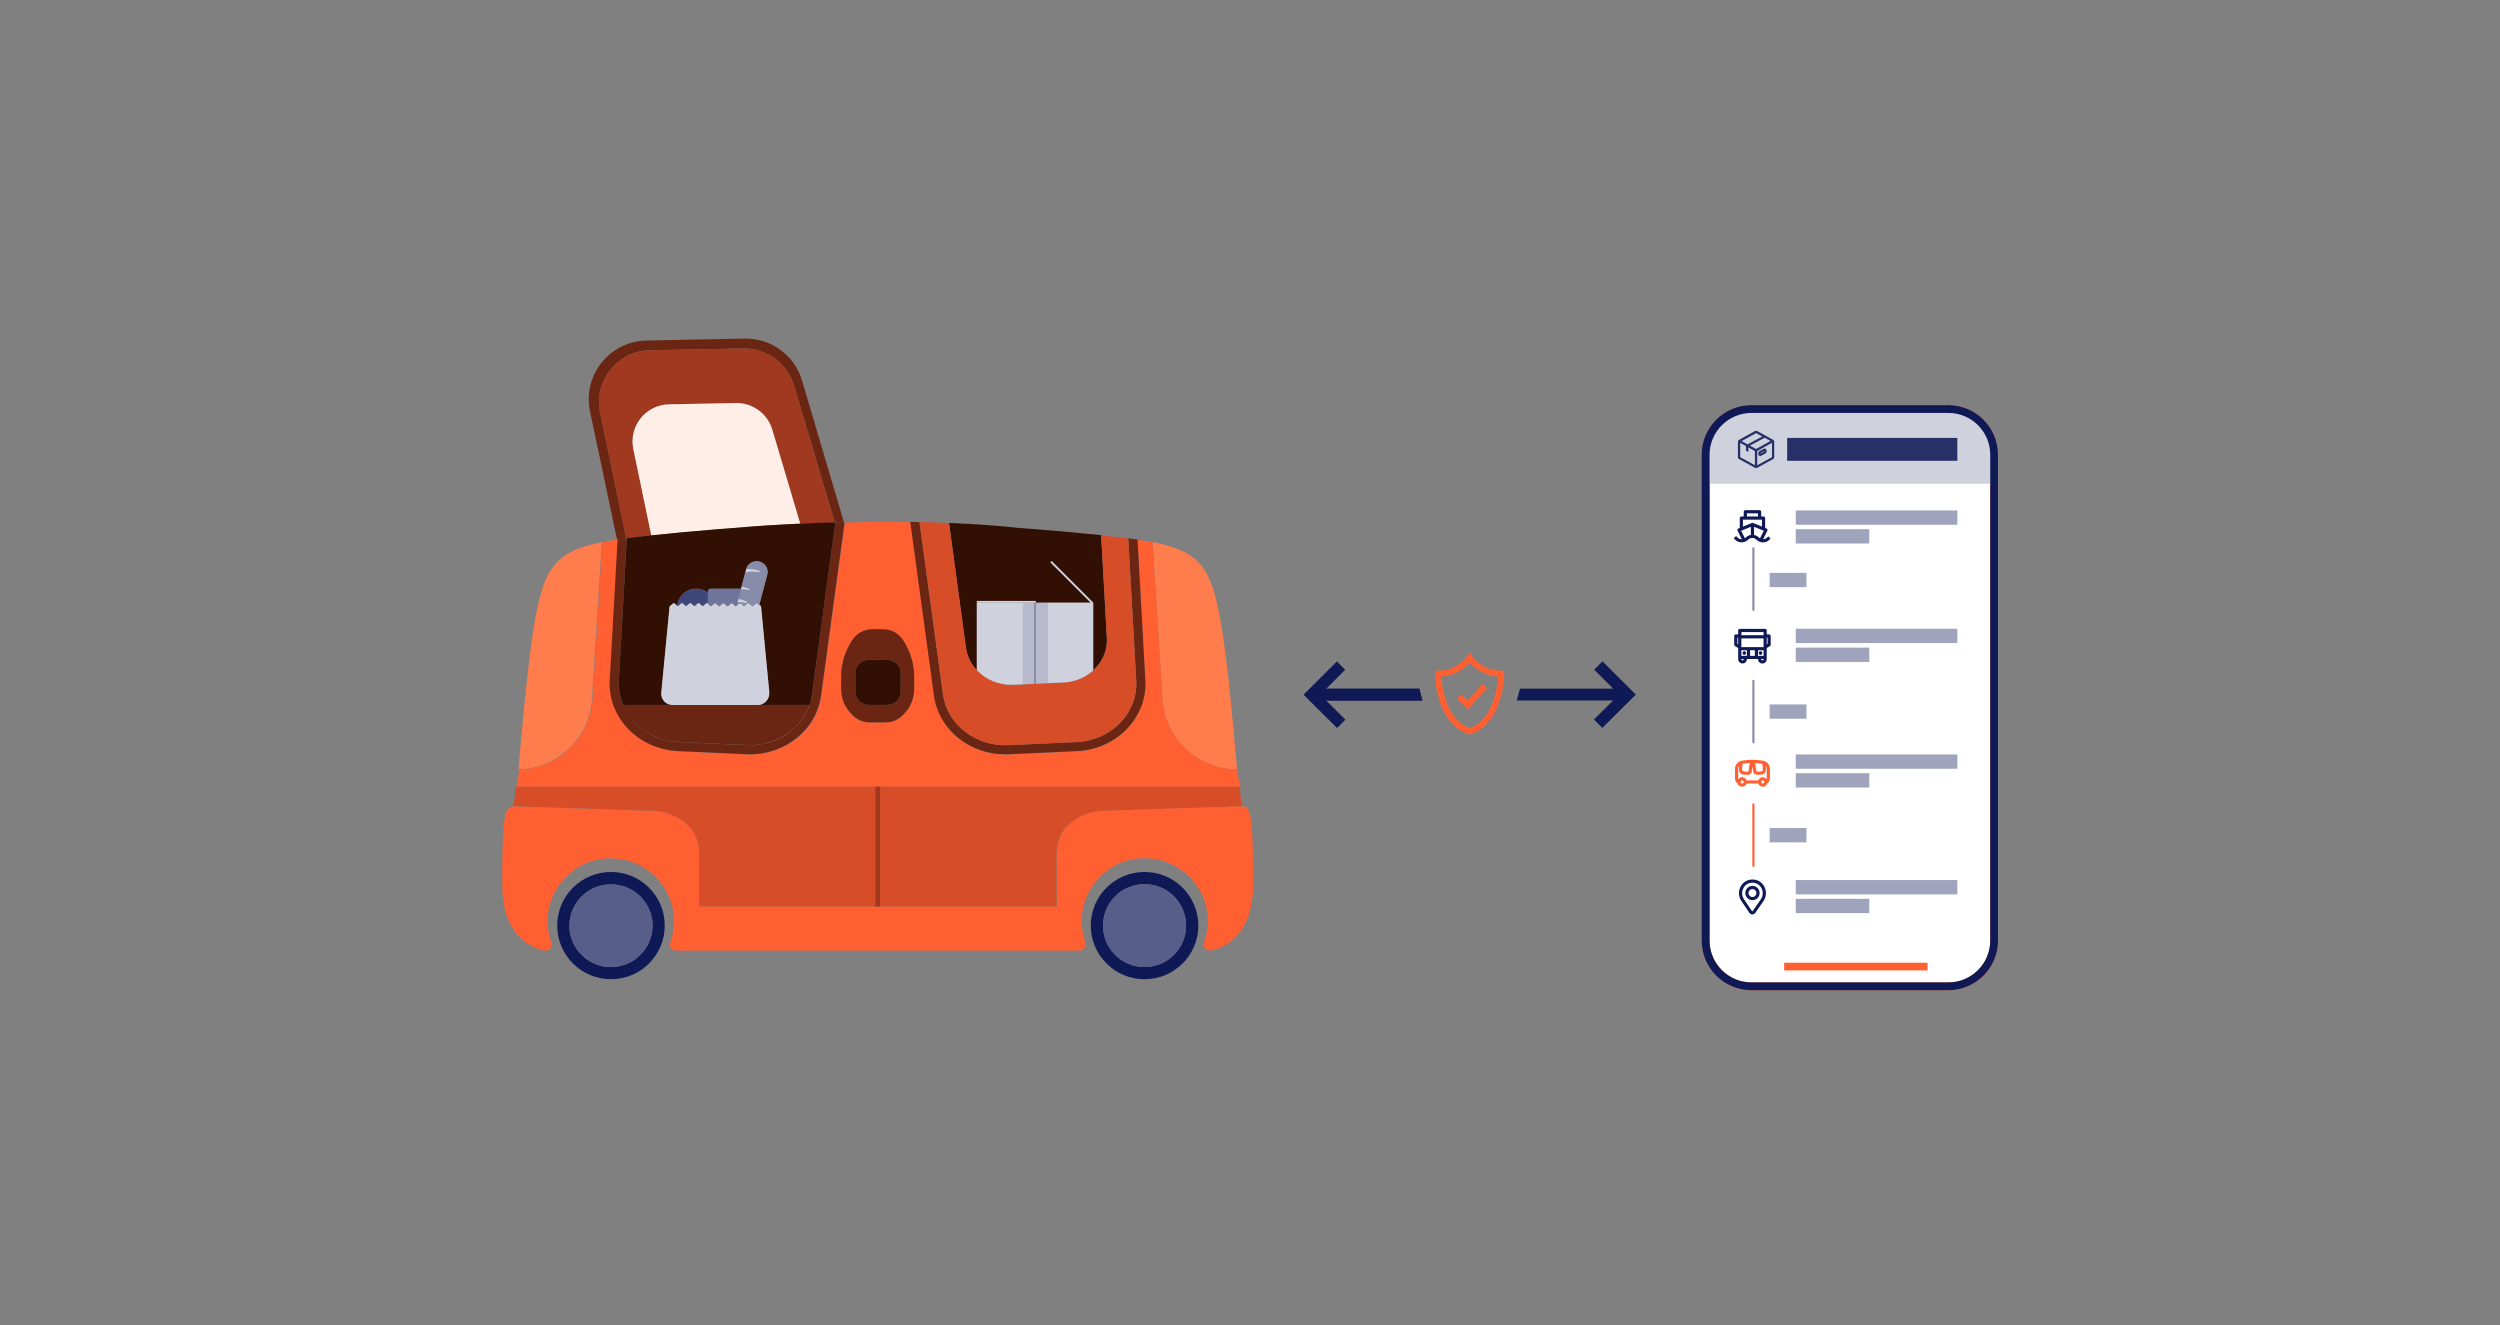 <?xml version="1.0" encoding="UTF-8"?> <svg xmlns="http://www.w3.org/2000/svg" width="566" height="300" viewBox="0 0 566 300" fill="none"><rect x="0" y="0" width="566" height="300" fill="#808080" stroke="none"/><path d="M321.36 155.929C321.51 156.753 321.735 157.67 322.054 158.606H300.265L304.6 162.931L302.704 164.821L295.122 157.277L302.667 149.751L304.544 151.642L300.265 155.929H321.36Z" fill="#0F1956"></path><path d="M321.36 155.93C321.51 156.753 321.735 157.671 322.054 158.607H300.734V155.93H321.36Z" fill="#0F1956"></path><path d="M280.069 174.183C271.136 174.183 263.741 167.237 263.178 158.345L260.945 122.719C264.004 123.318 266.388 124.048 268.264 125.04C272.825 127.436 274.477 131.33 275.959 138.538C277.498 145.802 279.037 162.052 280.069 174.183Z" fill="#FF7C4C"></path><path d="M136.25 122.756L134.016 158.344C133.453 167.162 126.19 174.051 117.369 174.182C118.401 162.051 119.959 145.82 121.461 138.538C123.037 130.881 124.801 126.949 130.038 124.609C131.708 123.842 133.735 123.261 136.25 122.756Z" fill="#FF7C4C"></path><path d="M280.07 174.182C279.694 174.182 279.338 174.163 278.981 174.144C278.85 174.144 278.737 174.126 278.624 174.126C278.512 174.107 278.38 174.107 278.268 174.088C278.155 174.07 278.024 174.07 277.911 174.051C277.442 173.995 276.992 173.92 276.541 173.826C276.41 173.789 276.278 173.77 276.147 173.733C276.053 173.714 275.959 173.695 275.866 173.658C275.847 173.658 275.828 173.658 275.809 173.639C275.697 173.62 275.603 173.583 275.49 173.545C275.378 173.508 275.265 173.489 275.152 173.452C274.927 173.377 274.702 173.321 274.496 173.227C274.364 173.19 274.252 173.133 274.12 173.096C273.876 173.002 273.632 172.909 273.388 172.796C273.032 172.647 272.675 172.478 272.318 172.291C272.168 172.216 272.037 172.141 271.887 172.066C271.737 171.991 271.605 171.898 271.455 171.823C271.324 171.748 271.192 171.655 271.061 171.58L271.042 171.561C270.911 171.467 270.779 171.392 270.648 171.299C270.385 171.112 270.104 170.924 269.86 170.737C269.766 170.662 269.653 170.587 269.56 170.513C269.409 170.381 269.24 170.269 269.09 170.138C268.94 170.007 268.79 169.876 268.659 169.745C268.508 169.614 268.377 169.483 268.227 169.352C267.589 168.734 267.007 168.06 266.482 167.349C266.406 167.255 266.35 167.161 266.275 167.068L266.256 167.049C266.181 166.956 266.125 166.843 266.05 166.75C265.975 166.637 265.919 166.544 265.843 166.431C265.768 166.3 265.693 166.188 265.618 166.076C265.562 165.982 265.506 165.888 265.449 165.795C265.393 165.683 265.318 165.57 265.262 165.458C265.205 165.346 265.13 165.233 265.074 165.121C265.018 165.009 264.961 164.896 264.905 164.784C264.849 164.69 264.811 164.597 264.774 164.503C264.736 164.41 264.699 164.335 264.661 164.241C264.605 164.129 264.567 164.016 264.511 163.923C264.511 163.904 264.492 163.904 264.492 163.885C264.436 163.773 264.398 163.661 264.342 163.53C264.304 163.417 264.267 163.324 264.229 163.211C264.173 163.062 264.117 162.893 264.06 162.743C264.023 162.65 263.985 162.537 263.967 162.444C263.967 162.425 263.948 162.406 263.948 162.388C263.91 162.257 263.873 162.144 263.835 162.032C263.798 161.92 263.779 161.807 263.741 161.714C263.741 161.676 263.723 161.658 263.723 161.62C263.685 161.489 263.666 161.377 263.629 161.246C263.591 161.115 263.573 160.984 263.535 160.853C263.516 160.74 263.497 160.628 263.46 160.497C263.422 160.347 263.404 160.197 263.385 160.048C263.366 159.954 263.347 159.86 263.347 159.785C263.272 159.336 263.235 158.868 263.197 158.419L260.945 122.793C259.894 122.587 258.749 122.4 257.529 122.212L259.275 153.551C259.631 157.558 258.336 161.47 255.634 164.559C252.725 167.873 248.445 169.913 243.866 170.119L228.382 170.831C228.251 170.831 228.12 170.85 227.988 170.85C227.857 170.85 227.726 170.85 227.594 170.85C223.728 170.85 219.974 169.539 217.028 167.18C216.596 166.825 216.183 166.469 215.789 166.076C215.658 165.945 215.526 165.814 215.395 165.664C215.376 165.645 215.357 165.626 215.339 165.608C215.207 165.477 215.076 165.327 214.963 165.177C214.738 164.915 214.513 164.653 214.325 164.372C214.269 164.297 214.213 164.222 214.156 164.147C214.081 164.054 214.025 163.96 213.969 163.867L213.8 163.605C213.781 163.567 213.743 163.511 213.706 163.473C213.65 163.38 213.593 163.305 213.537 163.211C213.406 163.005 213.274 162.781 213.162 162.556C213.086 162.425 213.011 162.294 212.955 162.163C212.242 160.778 211.773 159.299 211.529 157.745L206.142 118.206C205.823 118.206 205.504 118.206 205.185 118.206C203.158 118.187 201.15 118.169 199.217 118.187C198.917 118.187 198.616 118.187 198.335 118.187C196.571 118.187 194.863 118.225 193.192 118.262C192.535 118.281 191.897 118.281 191.259 118.3L191.222 118.618L191.278 118.805C191.259 118.805 191.259 118.805 191.24 118.805C191.222 118.805 191.222 118.805 191.203 118.805L185.91 157.764C185.873 158.044 185.816 158.344 185.76 158.625C185.685 158.962 185.61 159.28 185.516 159.617C185.497 159.711 185.46 159.804 185.441 159.898C185.347 160.179 185.253 160.459 185.16 160.721C185.122 160.834 185.066 160.946 185.028 161.058C184.934 161.264 184.841 161.489 184.747 161.695C184.709 161.77 184.672 161.826 184.653 161.901C184.615 161.994 184.559 162.088 184.522 162.182C184.202 162.799 183.846 163.417 183.433 163.998C183.377 164.073 183.32 164.166 183.264 164.241C183.189 164.353 183.114 164.466 183.02 164.559C182.945 164.672 182.851 164.765 182.776 164.878C182.701 164.99 182.607 165.083 182.513 165.177C182.419 165.271 182.344 165.383 182.251 165.477C182.157 165.57 182.063 165.683 181.969 165.776C181.856 165.907 181.725 166.02 181.612 166.132C181.481 166.244 181.368 166.375 181.237 166.488C181.124 166.581 181.031 166.675 180.918 166.768C180.768 166.899 180.618 167.03 180.449 167.161C177.502 169.539 173.749 170.831 169.882 170.831C169.751 170.831 169.62 170.831 169.488 170.831C169.357 170.831 169.226 170.831 169.094 170.812L153.611 170.101C153.141 170.082 152.691 170.045 152.222 169.988C152.128 169.97 152.034 169.97 151.959 169.951C151.715 169.913 151.471 169.876 151.227 169.82C151.133 169.801 151.039 169.782 150.945 169.764C150.289 169.633 149.632 169.464 149.012 169.24C148.9 169.202 148.768 169.165 148.656 169.108C148.524 169.071 148.393 169.015 148.262 168.959C148.111 168.903 147.961 168.846 147.792 168.771C147.68 168.734 147.586 168.678 147.473 168.64C147.342 168.584 147.229 168.528 147.098 168.472C146.985 168.416 146.873 168.36 146.76 168.303C146.685 168.266 146.61 168.229 146.535 168.191C146.46 168.154 146.385 168.116 146.31 168.079C146.197 168.023 146.085 167.966 145.972 167.892C145.765 167.779 145.559 167.648 145.353 167.517C145.202 167.424 145.052 167.33 144.902 167.218C144.808 167.161 144.714 167.087 144.639 167.03C144.602 167.012 144.564 166.993 144.546 166.956C144.47 166.899 144.395 166.843 144.32 166.787C144.17 166.675 144.039 166.581 143.907 166.469C143.832 166.413 143.757 166.338 143.682 166.282C143.175 165.851 142.669 165.402 142.218 164.915C142.162 164.859 142.106 164.803 142.068 164.746C141.993 164.672 141.937 164.597 141.862 164.522C141.655 164.297 141.468 164.073 141.299 163.829C141.242 163.754 141.186 163.679 141.111 163.586C141.055 163.511 140.998 163.436 140.942 163.342C140.886 163.268 140.829 163.174 140.773 163.099C140.661 162.931 140.548 162.781 140.454 162.612C140.379 162.5 140.304 162.369 140.229 162.257C139.966 161.807 139.722 161.339 139.497 160.871C139.459 160.796 139.422 160.721 139.403 160.665C139.347 160.534 139.272 160.384 139.215 160.235C139.178 160.16 139.159 160.104 139.122 160.029C139.084 159.935 139.047 159.842 139.009 159.748C138.971 159.636 138.934 159.523 138.896 159.392C138.859 159.28 138.821 159.149 138.784 159.037C138.709 158.774 138.634 158.531 138.577 158.269C138.559 158.175 138.54 158.082 138.502 157.969V157.951C138.483 157.838 138.465 157.745 138.427 157.633C138.408 157.539 138.39 157.445 138.371 157.352C138.352 157.277 138.333 157.183 138.333 157.108C138.315 156.996 138.296 156.884 138.277 156.79C138.258 156.696 138.258 156.603 138.24 156.509C138.221 156.378 138.221 156.266 138.202 156.135C138.127 155.255 138.127 154.375 138.202 153.495L139.91 122.606L139.816 122.175C138.577 122.362 137.432 122.549 136.381 122.755L134.148 158.344C134.129 158.55 134.111 158.756 134.092 158.962C134.092 159.074 134.073 159.168 134.054 159.261C134.054 159.299 134.054 159.355 134.035 159.392C134.017 159.486 134.017 159.598 133.998 159.692C133.998 159.748 133.979 159.823 133.979 159.879C133.96 159.973 133.96 160.048 133.942 160.122C133.904 160.328 133.867 160.553 133.829 160.759C133.773 161.058 133.698 161.358 133.604 161.658C133.566 161.807 133.529 161.957 133.472 162.107C133.435 162.219 133.397 162.35 133.36 162.463C133.341 162.519 133.322 162.556 133.304 162.612C133.266 162.743 133.21 162.874 133.172 163.005C133.078 163.268 132.984 163.53 132.872 163.792C132.853 163.829 132.834 163.867 132.834 163.904C132.778 164.035 132.722 164.147 132.684 164.26C132.609 164.428 132.534 164.578 132.459 164.746C132.403 164.878 132.328 164.99 132.271 165.121C132.102 165.439 131.933 165.739 131.765 166.038C131.689 166.151 131.633 166.263 131.558 166.356C131.483 166.469 131.408 166.581 131.352 166.693C131.014 167.199 130.657 167.667 130.282 168.116C130.226 168.191 130.169 168.247 130.113 168.322C130.038 168.416 129.963 168.509 129.869 168.603C129.775 168.697 129.681 168.809 129.587 168.903C129.494 168.996 129.4 169.108 129.306 169.202C129.099 169.408 128.893 169.614 128.687 169.801C128.63 169.857 128.555 169.913 128.499 169.97C128.424 170.045 128.33 170.119 128.236 170.194C128.161 170.269 128.067 170.325 127.992 170.4C127.729 170.606 127.467 170.812 127.204 171.018C126.997 171.168 126.772 171.318 126.566 171.449C126.341 171.598 126.134 171.729 125.909 171.86C125.684 171.991 125.458 172.123 125.233 172.235C125.008 172.366 124.764 172.478 124.539 172.591C124.407 172.665 124.257 172.722 124.126 172.778C123.995 172.834 123.844 172.89 123.694 172.965C123.657 172.984 123.619 172.984 123.6 173.002C123.469 173.059 123.338 173.096 123.206 173.152C123.037 173.208 122.887 173.265 122.718 173.321C122.399 173.433 122.061 173.527 121.724 173.62C121.649 173.639 121.555 173.658 121.48 173.676C121.273 173.733 121.067 173.789 120.842 173.826C120.729 173.845 120.635 173.864 120.522 173.882C120.41 173.901 120.316 173.92 120.203 173.938C120.091 173.957 119.997 173.976 119.884 173.995C119.453 174.07 119.021 174.107 118.571 174.144C118.458 174.144 118.345 174.163 118.233 174.163C118.12 174.163 118.026 174.182 117.914 174.182H117.876C117.764 174.182 117.67 174.182 117.557 174.182C117.332 176.84 117.144 175.998 116.957 178.132H280.858C280.501 175.998 280.295 176.821 280.07 174.182ZM206.968 155.948C206.968 158.007 206.199 159.991 204.791 161.489L204.472 161.826C203.458 162.931 202.013 163.548 200.512 163.548H196.89C195.388 163.548 193.943 162.912 192.93 161.826L192.611 161.489C191.203 159.991 190.433 158.007 190.433 155.948V153.252C190.433 150.369 191.259 147.542 192.817 145.127L192.93 144.94C193.924 143.386 195.651 142.45 197.49 142.45H199.93C201.769 142.45 203.496 143.386 204.472 144.94L204.585 145.127C206.142 147.542 206.968 150.369 206.968 153.252V155.948V155.948ZM209.014 173.938V173.92C209.033 173.938 209.033 173.957 209.051 173.995C209.051 173.995 209.051 173.976 209.033 173.976C209.033 173.957 209.014 173.938 209.014 173.938Z" fill="#FF5F31"></path><path d="M281.289 182.55L248.708 183.617C248.708 183.617 239.005 184.572 239.193 193.689V205.259H158.283V193.671C158.471 184.553 148.768 183.599 148.768 183.599L116.168 182.532C116.168 182.532 116.393 182.756 116.75 178.095H280.651C281.045 182.775 281.27 182.55 281.289 182.55Z" fill="#D64D28"></path><path d="M283.692 200.447C283.692 214.245 273.932 215.199 273.932 215.199C272.919 215.199 272.281 214.245 272.6 213.309C273.238 211.605 273.482 209.77 273.426 207.861C273.107 200.653 267.27 194.756 260.044 194.325C251.73 193.82 244.898 200.41 244.898 208.572C244.898 210.22 245.217 211.867 245.724 213.327C246.043 214.282 245.405 215.218 244.391 215.218H153.085C152.071 215.218 151.433 214.263 151.752 213.327C152.39 211.624 152.634 209.789 152.578 207.879C152.259 200.672 146.366 194.719 139.065 194.344C130.826 193.895 123.976 200.429 123.976 208.591C123.976 210.238 124.295 211.886 124.801 213.346C125.12 214.301 124.482 215.237 123.469 215.237C123.469 215.237 113.709 214.226 113.709 200.485C113.709 186.687 113.953 182.569 116.187 182.569L148.787 183.636C148.787 183.636 158.49 184.591 158.302 193.708V205.259H239.268V193.67C239.08 184.553 248.783 183.598 248.783 183.598L281.383 182.531C283.448 182.55 283.692 186.65 283.692 200.447Z" fill="#FF5F31"></path><path fill-rule="evenodd" clip-rule="evenodd" d="M138.333 197.415C131.614 197.415 126.153 202.844 126.153 209.546C126.153 216.248 131.596 221.696 138.333 221.696C145.052 221.696 150.495 216.248 150.495 209.546C150.514 202.863 145.052 197.415 138.333 197.415ZM147.717 210.033C147.717 210.183 147.699 210.351 147.68 210.501V210.52C147.68 210.595 147.661 210.67 147.661 210.744C147.642 210.894 147.623 211.063 147.586 211.212C147.567 211.287 147.567 211.362 147.548 211.437C147.53 211.587 147.492 211.737 147.436 211.886C147.379 212.111 147.304 212.336 147.229 212.542C147.211 212.617 147.173 212.691 147.154 212.766C147.098 212.916 147.042 213.047 146.985 213.178V213.197C146.967 213.272 146.929 213.328 146.892 213.403C146.835 213.534 146.779 213.665 146.704 213.777C146.666 213.852 146.629 213.927 146.572 214.021C146.516 214.133 146.441 214.245 146.366 214.358C146.235 214.563 146.103 214.769 145.953 214.975C145.916 215.032 145.878 215.088 145.822 215.144C145.784 215.2 145.728 215.256 145.69 215.331C145.597 215.443 145.503 215.574 145.409 215.687C145.184 215.93 144.958 216.173 144.733 216.398C144.677 216.454 144.621 216.51 144.546 216.567C144.489 216.623 144.414 216.679 144.358 216.735C144.302 216.791 144.226 216.847 144.17 216.885C144.114 216.941 144.039 216.978 143.982 217.035C143.776 217.184 143.57 217.334 143.363 217.465C143.288 217.503 143.232 217.559 143.157 217.596C143.082 217.634 143.007 217.69 142.95 217.727C142.875 217.765 142.8 217.802 142.725 217.84C142.35 218.027 141.974 218.214 141.58 218.345C141.524 218.364 141.449 218.401 141.392 218.42C141.13 218.514 140.848 218.588 140.567 218.663C140.51 218.682 140.435 218.701 140.379 218.701C140.248 218.738 140.116 218.757 139.985 218.776C139.929 218.794 139.854 218.794 139.797 218.813C139.478 218.869 139.14 218.907 138.802 218.925C138.652 218.925 138.483 218.944 138.315 218.944C137.507 218.944 136.719 218.832 135.969 218.645C135.837 218.607 135.706 218.57 135.574 218.532C135.405 218.476 135.255 218.42 135.086 218.364C134.936 218.308 134.805 218.252 134.655 218.195C133.529 217.727 132.515 217.035 131.671 216.192C131.239 215.762 130.864 215.312 130.526 214.807C130.488 214.751 130.432 214.676 130.394 214.62C130.319 214.489 130.244 214.358 130.169 214.245C130.057 214.039 129.944 213.852 129.85 213.646C129.813 213.571 129.775 213.515 129.756 213.44C129.7 213.328 129.644 213.197 129.606 213.085C129.569 212.991 129.531 212.897 129.494 212.804C129.418 212.598 129.362 212.411 129.287 212.205C129.287 212.167 129.268 212.13 129.25 212.092C129.024 211.287 128.912 210.445 128.912 209.584C128.912 208.723 129.024 207.88 129.25 207.075C129.25 207.038 129.268 207 129.287 206.963C129.343 206.757 129.418 206.551 129.494 206.364C129.531 206.27 129.569 206.176 129.606 206.083C129.662 205.971 129.7 205.839 129.756 205.727C129.794 205.652 129.813 205.596 129.85 205.521C129.944 205.315 130.057 205.128 130.169 204.922C130.244 204.791 130.319 204.66 130.394 204.548C130.432 204.473 130.469 204.417 130.526 204.361C130.62 204.229 130.695 204.117 130.789 203.986C131.051 203.63 131.352 203.293 131.671 202.975C132.046 202.601 132.44 202.264 132.872 201.964C133.059 201.833 133.247 201.721 133.435 201.59C133.566 201.515 133.698 201.44 133.829 201.365C133.96 201.29 134.092 201.215 134.242 201.159C134.561 201.009 134.899 200.86 135.255 200.747C135.293 200.729 135.349 200.71 135.387 200.71C135.725 200.598 136.081 200.504 136.438 200.429C137.057 200.298 137.676 200.242 138.333 200.242C138.502 200.242 138.652 200.242 138.821 200.261C139.159 200.279 139.478 200.317 139.816 200.373C139.872 200.373 139.947 200.392 140.004 200.41C140.398 200.485 140.773 200.579 141.148 200.691C141.224 200.71 141.317 200.747 141.392 200.766C142.331 201.084 143.194 201.552 143.964 202.133C144.001 202.17 144.058 202.208 144.095 202.226C144.395 202.451 144.677 202.694 144.94 202.956C144.977 202.994 145.015 203.031 145.071 203.088C145.202 203.219 145.334 203.35 145.446 203.499C145.54 203.612 145.634 203.724 145.728 203.855C145.765 203.911 145.822 203.967 145.859 204.042C145.897 204.098 145.934 204.155 145.991 204.211C146.141 204.417 146.272 204.623 146.404 204.829C146.479 204.941 146.535 205.053 146.61 205.166C146.648 205.24 146.685 205.315 146.741 205.409C146.798 205.54 146.873 205.652 146.929 205.783C146.967 205.839 146.985 205.914 147.023 205.989V206.008C147.079 206.139 147.136 206.289 147.192 206.42C147.211 206.495 147.248 206.57 147.267 206.645C147.342 206.869 147.417 207.075 147.473 207.3C147.511 207.45 147.548 207.599 147.586 207.749C147.605 207.824 147.623 207.899 147.623 207.974C147.661 208.123 147.68 208.292 147.699 208.442C147.717 208.517 147.717 208.591 147.717 208.666V208.685C147.736 208.835 147.755 209.003 147.755 209.153C147.755 209.228 147.755 209.322 147.755 209.396C147.755 209.471 147.755 209.565 147.755 209.64C147.755 209.715 147.755 209.808 147.755 209.883C147.736 209.883 147.717 209.958 147.717 210.033Z" fill="#0F1956"></path><path fill-rule="evenodd" clip-rule="evenodd" d="M147.736 209.566C147.736 214.733 143.532 218.945 138.333 218.945C133.134 218.945 128.93 214.733 128.93 209.566C128.93 204.399 133.134 200.187 138.333 200.187C143.532 200.187 147.736 204.38 147.736 209.566Z" fill="#575E89"></path><path fill-rule="evenodd" clip-rule="evenodd" d="M259.125 197.415C252.406 197.415 246.944 202.844 246.944 209.546C246.944 216.248 252.387 221.696 259.125 221.696C265.844 221.696 271.305 216.248 271.305 209.546C271.305 202.863 265.844 197.415 259.125 197.415ZM259.125 218.925C253.926 218.925 249.722 214.732 249.722 209.546C249.722 204.361 253.926 200.167 259.125 200.167C264.324 200.167 268.528 204.361 268.528 209.546C268.528 214.732 264.324 218.925 259.125 218.925Z" fill="#0F1956"></path><path fill-rule="evenodd" clip-rule="evenodd" d="M268.527 209.566C268.527 214.733 264.323 218.945 259.124 218.945C253.926 218.945 249.722 214.751 249.722 209.566C249.722 204.399 253.926 200.187 259.124 200.187C264.323 200.187 268.527 204.38 268.527 209.566Z" fill="#575E89"></path><path d="M183.245 159.617C183.17 159.823 183.095 160.029 183.02 160.216C182.982 160.31 182.945 160.403 182.889 160.515C182.87 160.59 182.832 160.647 182.795 160.703C182.738 160.815 182.682 160.927 182.626 161.04C182.588 161.133 182.532 161.227 182.494 161.302C182.457 161.358 182.438 161.414 182.401 161.489C182.269 161.732 182.119 161.994 181.969 162.219C181.913 162.294 181.875 162.369 181.819 162.444C181.725 162.594 181.631 162.743 181.518 162.874C181.462 162.949 181.425 163.024 181.368 163.08C181.35 163.118 181.312 163.155 181.274 163.193C181.237 163.249 181.181 163.305 181.143 163.361C181.106 163.399 181.087 163.436 181.049 163.473C180.993 163.548 180.937 163.604 180.88 163.679C180.787 163.792 180.674 163.923 180.561 164.035C180.486 164.11 180.43 164.185 180.355 164.26C180.261 164.353 180.186 164.447 180.092 164.54C179.998 164.634 179.904 164.728 179.811 164.803C179.717 164.896 179.623 164.971 179.529 165.065C179.435 165.158 179.341 165.233 179.229 165.327C179.135 165.42 179.022 165.495 178.928 165.57C178.835 165.645 178.722 165.739 178.609 165.814C178.534 165.87 178.478 165.907 178.422 165.963C178.365 166.001 178.309 166.038 178.234 166.076C178.178 166.132 178.121 166.169 178.046 166.207C177.915 166.3 177.784 166.375 177.652 166.469C177.577 166.525 177.502 166.562 177.427 166.619C177.277 166.693 177.146 166.787 177.014 166.862C176.826 166.955 176.658 167.049 176.47 167.143C176.282 167.236 176.094 167.33 175.907 167.405C175.813 167.442 175.719 167.48 175.625 167.517C175.531 167.555 175.438 167.592 175.344 167.629C175.25 167.667 175.156 167.704 175.062 167.742C174.856 167.817 174.649 167.892 174.443 167.966C174.293 168.023 174.161 168.06 174.011 168.097C173.992 168.097 173.955 168.116 173.936 168.116C173.767 168.172 173.598 168.21 173.411 168.266C173.317 168.285 173.223 168.303 173.148 168.322C173.092 168.341 173.035 168.341 172.96 168.36C172.848 168.397 172.716 168.416 172.604 168.434C172.416 168.472 172.228 168.509 172.059 168.528C171.966 168.547 171.872 168.547 171.759 168.565C171.703 168.565 171.665 168.584 171.628 168.584C171.384 168.622 171.121 168.64 170.877 168.659C170.802 168.659 170.708 168.678 170.633 168.678C170.502 168.678 170.37 168.697 170.239 168.697C170.22 168.697 170.201 168.697 170.164 168.697C170.032 168.697 169.901 168.697 169.77 168.697C169.544 168.697 169.3 168.697 169.056 168.678L153.573 167.966C153.498 167.966 153.423 167.966 153.348 167.948C153.273 167.948 153.197 167.948 153.122 167.929C153.029 167.929 152.935 167.91 152.86 167.91C152.747 167.91 152.616 167.892 152.503 167.873C151.959 167.817 151.415 167.723 150.889 167.592C150.758 167.555 150.607 167.536 150.476 167.498C150.288 167.442 150.101 167.405 149.894 167.33C149.857 167.311 149.8 167.311 149.744 167.292C149.688 167.274 149.65 167.274 149.594 167.236C149.5 167.218 149.425 167.18 149.331 167.143C149.2 167.105 149.087 167.049 148.956 167.012C148.787 166.955 148.637 166.899 148.487 166.824C148.337 166.75 148.168 166.693 148.018 166.619C147.942 166.6 147.886 166.562 147.811 166.525C147.698 166.469 147.586 166.413 147.454 166.356C147.342 166.3 147.229 166.244 147.117 166.169C147.042 166.132 146.966 166.094 146.891 166.057C146.816 166.019 146.741 165.982 146.666 165.926C146.516 165.832 146.366 165.757 146.216 165.664C146.084 165.589 145.953 165.495 145.822 165.402C145.69 165.308 145.559 165.214 145.428 165.121C145.352 165.065 145.296 165.027 145.24 164.971C145.184 164.915 145.108 164.877 145.052 164.821C144.921 164.728 144.789 164.615 144.677 164.503C144.62 164.447 144.545 164.391 144.489 164.335C144.433 164.278 144.377 164.222 144.301 164.166C144.189 164.054 144.057 163.941 143.945 163.829C143.832 163.717 143.72 163.604 143.607 163.492C143.494 163.38 143.382 163.249 143.288 163.136C143.175 163.024 143.082 162.893 142.969 162.781C142.894 162.687 142.819 162.594 142.744 162.519C142.669 162.406 142.575 162.313 142.5 162.2C142.462 162.144 142.406 162.088 142.368 162.032C142.274 161.901 142.181 161.77 142.106 161.639C142.012 161.508 141.918 161.358 141.843 161.227C141.768 161.096 141.693 160.965 141.618 160.834C141.618 160.834 141.618 160.815 141.599 160.815C141.524 160.684 141.449 160.553 141.392 160.403C141.317 160.253 141.242 160.122 141.167 159.973C141.092 159.823 141.036 159.692 140.979 159.542H183.245V159.617Z" fill="#6B2613"></path><path d="M255.614 164.485C252.705 167.817 248.426 169.839 243.847 170.045L228.363 170.756C228.1 170.775 227.819 170.775 227.556 170.775C223.69 170.775 219.936 169.465 216.99 167.106C215.263 165.72 213.874 163.998 212.898 162.107C212.185 160.722 211.697 159.243 211.472 157.689L206.085 118.15C206.78 118.169 207.474 118.169 208.169 118.188L213.499 157.371C214.55 164.129 220.95 169.034 228.269 168.697L243.772 168.004C251.804 167.63 257.904 161.134 257.228 153.664L255.445 121.857C256.177 121.951 256.872 122.044 257.529 122.138L259.274 153.477C259.631 157.483 258.336 161.396 255.614 164.485Z" fill="#6B2613"></path><path fill-rule="evenodd" clip-rule="evenodd" d="M204.584 145.127L204.472 144.94C203.477 143.386 201.769 142.45 199.93 142.45H197.49C195.651 142.45 193.924 143.386 192.929 144.94L192.817 145.127C191.259 147.542 190.433 150.369 190.433 153.252V155.948C190.433 158.007 191.203 159.992 192.61 161.489L192.929 161.826C193.943 162.931 195.388 163.549 196.889 163.549H200.512C202.013 163.549 203.458 162.912 204.472 161.826L204.791 161.489C206.198 159.992 206.968 158.007 206.968 155.948V153.252C206.968 150.369 206.142 147.561 204.584 145.127ZM203.909 156.585C203.909 158.251 202.557 159.599 200.887 159.599H196.72C195.05 159.599 193.68 158.251 193.68 156.585V152.428C193.68 151.586 194.018 150.837 194.562 150.294C194.769 150.088 195.013 149.92 195.256 149.77C195.688 149.545 196.176 149.396 196.702 149.396H200.868C201.337 149.396 201.788 149.508 202.182 149.695C202.219 149.714 202.276 149.733 202.313 149.77C202.37 149.808 202.445 149.845 202.501 149.882C202.689 149.995 202.858 150.145 203.008 150.294C203.12 150.407 203.214 150.5 203.289 150.631C203.346 150.706 203.402 150.781 203.458 150.875C203.74 151.324 203.89 151.867 203.89 152.447V156.585H203.909Z" fill="#6B2613"></path><path fill-rule="evenodd" clip-rule="evenodd" d="M203.909 152.447V156.584C203.909 158.251 202.558 159.598 200.869 159.598H196.702C195.032 159.598 193.662 158.251 193.662 156.584V152.428C193.662 150.762 195.013 149.396 196.702 149.396H200.869C202.558 149.414 203.909 150.762 203.909 152.447Z" fill="#320F03"></path><path fill-rule="evenodd" clip-rule="evenodd" d="M191.166 118.544L191.147 118.731L185.854 157.689C185.61 159.225 185.122 160.722 184.428 162.108C183.452 164.017 182.063 165.721 180.336 167.106C177.39 169.484 173.636 170.775 169.77 170.775C169.507 170.775 169.244 170.775 168.963 170.757L153.479 170.045C148.919 169.839 144.621 167.817 141.712 164.485C139.009 161.396 137.714 157.483 138.071 153.477L139.797 122.588L139.816 122.138C140.454 122.045 141.111 121.951 141.787 121.857L141.881 122.288V122.4L140.135 153.646C140.098 154.151 140.079 154.638 140.098 155.125C140.098 155.274 140.116 155.424 140.116 155.574C140.116 155.724 140.135 155.873 140.154 156.023C140.173 156.117 140.173 156.229 140.192 156.341C140.21 156.435 140.229 156.547 140.229 156.641C140.248 156.735 140.267 156.847 140.285 156.941C140.304 156.997 140.304 157.053 140.323 157.128C140.342 157.221 140.36 157.334 140.379 157.427C140.398 157.521 140.417 157.614 140.454 157.727C140.492 157.839 140.511 157.951 140.548 158.083C140.567 158.176 140.604 158.27 140.623 158.363C140.623 158.382 140.642 158.401 140.642 158.419C140.661 158.513 140.698 158.607 140.736 158.7C140.773 158.794 140.792 158.869 140.83 158.962C140.867 159.075 140.905 159.168 140.942 159.281C140.98 159.393 141.017 159.487 141.074 159.599C141.13 159.749 141.205 159.88 141.261 160.03C141.336 160.179 141.393 160.329 141.468 160.46C141.543 160.591 141.618 160.722 141.674 160.853C141.674 160.853 141.674 160.872 141.693 160.872C141.768 161.003 141.843 161.134 141.918 161.265C142.012 161.415 142.087 161.546 142.181 161.677C142.275 161.808 142.35 161.939 142.444 162.07C142.481 162.126 142.538 162.182 142.575 162.239C142.65 162.351 142.725 162.445 142.819 162.557C142.894 162.65 142.969 162.744 143.044 162.819C143.138 162.931 143.251 163.062 143.345 163.175C143.457 163.287 143.551 163.418 143.664 163.53C143.776 163.643 143.889 163.755 144.001 163.867C144.114 163.98 144.227 164.092 144.358 164.204C144.414 164.26 144.471 164.317 144.546 164.373C144.602 164.429 144.658 164.485 144.733 164.523C144.865 164.635 144.977 164.728 145.109 164.841C145.165 164.897 145.24 164.934 145.296 164.991C145.353 165.047 145.428 165.084 145.484 165.14C145.616 165.234 145.747 165.328 145.878 165.421C146.01 165.515 146.141 165.59 146.272 165.683C146.423 165.777 146.573 165.87 146.723 165.964C146.798 166.001 146.873 166.058 146.929 166.095C147.004 166.133 147.079 166.17 147.136 166.207C147.248 166.264 147.361 166.338 147.474 166.395C147.586 166.451 147.699 166.507 147.811 166.563C147.886 166.601 147.943 166.619 148.018 166.657C148.168 166.732 148.318 166.788 148.487 166.863C148.637 166.919 148.806 166.994 148.956 167.05C149.088 167.106 149.2 167.143 149.332 167.181C149.425 167.218 149.5 167.237 149.594 167.275C149.651 167.293 149.688 167.312 149.744 167.312C149.801 167.331 149.838 167.349 149.895 167.349C150.082 167.406 150.27 167.462 150.476 167.518C150.608 167.555 150.739 167.593 150.889 167.611C151.415 167.743 151.959 167.817 152.522 167.892C152.635 167.911 152.766 167.93 152.879 167.93C152.973 167.93 153.048 167.948 153.141 167.948C153.217 167.948 153.292 167.967 153.367 167.967C153.442 167.967 153.517 167.986 153.592 167.986L169.076 168.697C169.32 168.716 169.545 168.716 169.789 168.716C169.92 168.716 170.051 168.716 170.183 168.716C170.202 168.716 170.22 168.716 170.258 168.716C170.389 168.716 170.521 168.697 170.652 168.697C170.727 168.697 170.802 168.697 170.896 168.679C171.14 168.66 171.403 168.641 171.647 168.604C171.684 168.604 171.741 168.585 171.778 168.585C171.872 168.566 171.966 168.566 172.078 168.548C172.266 168.51 172.454 168.491 172.641 168.454C172.773 168.435 172.885 168.416 173.017 168.379C173.073 168.36 173.129 168.36 173.205 168.342C173.298 168.323 173.392 168.304 173.467 168.285C173.636 168.248 173.824 168.192 173.993 168.154C174.012 168.154 174.049 168.136 174.068 168.136C174.218 168.098 174.368 168.042 174.5 168.005C174.706 167.93 174.912 167.855 175.119 167.78C175.213 167.743 175.307 167.705 175.4 167.668C175.494 167.63 175.588 167.593 175.682 167.555C175.776 167.518 175.87 167.48 175.963 167.424C176.151 167.331 176.339 167.256 176.526 167.162C176.714 167.069 176.883 166.975 177.071 166.881C177.221 166.806 177.352 166.713 177.484 166.638C177.559 166.601 177.634 166.544 177.709 166.488C177.84 166.413 177.972 166.32 178.103 166.226C178.159 166.189 178.234 166.151 178.291 166.095C178.347 166.058 178.403 166.02 178.46 165.964C178.516 165.927 178.591 165.87 178.647 165.814C178.76 165.739 178.854 165.665 178.966 165.571C179.06 165.496 179.173 165.402 179.267 165.328C179.36 165.253 179.473 165.159 179.567 165.065C179.661 164.972 179.755 164.897 179.848 164.803C179.942 164.71 180.036 164.616 180.13 164.541C180.224 164.448 180.318 164.354 180.411 164.26C180.487 164.186 180.543 164.111 180.618 164.036C180.731 163.923 180.824 163.792 180.937 163.68C180.993 163.605 181.05 163.549 181.106 163.474C181.143 163.437 181.181 163.399 181.2 163.343C181.237 163.287 181.294 163.231 181.331 163.175C181.369 163.137 181.387 163.1 181.425 163.062C181.481 162.987 181.538 162.913 181.575 162.856C181.688 162.707 181.782 162.576 181.875 162.426C181.932 162.351 181.969 162.276 182.026 162.201C182.176 161.958 182.326 161.714 182.457 161.471C182.495 161.415 182.513 161.359 182.551 161.284C182.607 161.19 182.645 161.097 182.682 161.022C182.739 160.909 182.795 160.797 182.851 160.685C182.889 160.629 182.908 160.554 182.945 160.498C182.983 160.404 183.039 160.31 183.077 160.198C183.152 159.992 183.227 159.805 183.302 159.599C183.321 159.524 183.358 159.449 183.377 159.374C183.377 159.356 183.396 159.318 183.396 159.299C183.414 159.225 183.433 159.168 183.452 159.093C183.471 159.019 183.489 158.962 183.508 158.888C183.546 158.775 183.583 158.644 183.602 158.513C183.621 158.457 183.64 158.401 183.64 158.363C183.658 158.326 183.658 158.27 183.677 158.232C183.733 157.951 183.79 157.671 183.846 157.39L189.064 118.768C189.082 118.768 189.12 118.768 189.139 118.768L189.082 118.581L189.12 118.282C189.758 118.263 190.415 118.244 191.072 118.226L191.166 118.544Z" fill="#6B2613"></path><path fill-rule="evenodd" clip-rule="evenodd" d="M191.071 118.244C190.415 118.262 189.758 118.281 189.12 118.3C189.082 118.3 189.045 118.3 188.988 118.3L179.792 87.354C178.272 82.262 173.542 78.799 168.212 78.892L147.154 79.304C139.797 79.454 134.373 86.231 135.875 93.42L141.787 121.876C141.111 121.969 140.454 122.063 139.816 122.156C139.778 122.156 139.741 122.175 139.703 122.175L133.585 93.158C131.84 84.977 137.995 77.264 146.366 77.095L168.531 76.646C174.537 76.515 179.904 80.427 181.594 86.175L191.071 118.244Z" fill="#6B2613"></path><path fill-rule="evenodd" clip-rule="evenodd" d="M188.988 118.3C186.135 118.375 183.508 118.487 181.181 118.581L174.856 97.295C173.767 93.644 170.37 91.154 166.56 91.229L151.471 91.529C146.197 91.623 142.312 96.49 143.382 101.638L147.455 121.22C146.366 121.333 145.315 121.445 144.264 121.576C143.438 121.67 142.65 121.763 141.88 121.857C141.843 121.857 141.805 121.876 141.768 121.876L135.856 93.42C134.354 86.231 139.778 79.454 147.135 79.304L168.212 78.892C173.542 78.78 178.29 82.243 179.792 87.354L188.988 118.3Z" fill="#A0391F"></path><path fill-rule="evenodd" clip-rule="evenodd" d="M181.181 118.58C174.443 118.88 170.202 119.236 170.202 119.236C167.724 119.423 165.322 119.61 162.845 119.816C157.514 120.228 152.259 120.733 147.455 121.239L143.382 101.657C142.312 96.508 146.197 91.641 151.471 91.547L166.561 91.248C170.371 91.173 173.786 93.644 174.856 97.313L181.181 118.58Z" fill="#FFEEE8"></path><path fill-rule="evenodd" clip-rule="evenodd" d="M189.082 118.581L189.064 118.768L183.827 157.371C183.79 157.652 183.733 157.932 183.658 158.213C183.658 158.251 183.64 158.307 183.64 158.344C183.621 158.4 183.621 158.457 183.602 158.494C183.564 158.625 183.527 158.737 183.508 158.868C183.489 158.943 183.471 159.018 183.452 159.074C183.433 159.149 183.414 159.224 183.396 159.28C183.396 159.299 183.377 159.336 183.377 159.355C183.358 159.43 183.32 159.505 183.302 159.599H171.59C173.111 159.599 174.293 158.307 174.143 156.79L172.266 137.264L171.91 136.984L173.711 130.15C173.768 129.926 173.805 129.701 173.805 129.495C173.805 128.428 173.092 127.436 172.003 127.136C170.708 126.781 169.338 127.53 168.982 128.821L168.756 129.682L167.912 132.865L167.799 133.296H160.836C160.555 133.296 160.311 133.539 160.311 133.82V134.194C159.579 133.614 158.641 133.277 157.646 133.277C155.412 133.277 153.573 134.943 153.329 137.096L152.578 136.497L151.64 137.264L149.763 156.79C149.613 158.288 150.814 159.599 152.316 159.599H141.092C141.055 159.486 140.999 159.393 140.961 159.28C140.923 159.168 140.886 159.074 140.848 158.962C140.811 158.868 140.792 158.794 140.755 158.7C140.717 158.606 140.698 158.513 140.661 158.419C140.661 158.4 140.642 158.382 140.642 158.363C140.604 158.269 140.586 158.176 140.567 158.082C140.529 157.97 140.511 157.858 140.473 157.726C140.454 157.633 140.417 157.539 140.398 157.427C140.379 157.333 140.36 157.221 140.342 157.127C140.323 157.071 140.323 157.015 140.304 156.94C140.285 156.847 140.267 156.734 140.248 156.641C140.229 156.547 140.21 156.435 140.192 156.341C140.173 156.229 140.173 156.135 140.154 156.023C140.135 155.873 140.135 155.723 140.116 155.574C140.116 155.424 140.098 155.274 140.098 155.124C140.079 154.638 140.098 154.132 140.135 153.645L141.881 122.4C141.899 122.4 141.899 122.4 141.899 122.4L141.881 122.288L141.899 121.838C142.669 121.745 143.457 121.651 144.283 121.558C145.315 121.445 146.385 121.333 147.474 121.202C152.297 120.696 157.533 120.191 162.863 119.779C165.341 119.592 167.743 119.386 170.22 119.199C170.22 119.199 174.462 118.862 181.2 118.544C183.527 118.45 186.154 118.338 189.007 118.263L189.082 118.581Z" fill="#320F03"></path><path fill-rule="evenodd" clip-rule="evenodd" d="M248.934 150.144C248.521 150.725 248.033 151.286 247.488 151.773V136.441L238.067 127.043L237.785 127.323L246.925 136.459H234.482V136.066H221.138V136.459V151.736C221.044 151.642 220.969 151.548 220.875 151.436C219.749 150.126 218.98 148.534 218.698 146.775L214.87 118.394C215.245 118.412 215.639 118.412 216.014 118.45C220.181 118.637 224.366 118.899 228.476 119.292L229.04 119.367C230.879 119.554 232.718 119.685 234.557 119.816C235.533 119.891 236.528 119.966 237.504 120.06C238.104 120.116 238.705 120.153 239.306 120.209C239.625 120.228 239.925 120.266 240.244 120.284C241.182 120.359 242.121 120.453 243.022 120.546C243.341 120.584 243.641 120.603 243.941 120.64C244.542 120.696 245.142 120.752 245.743 120.809C246.944 120.921 248.145 121.052 249.29 121.164L250.566 144.06C250.792 146.288 250.154 148.403 248.934 150.144Z" fill="#320F03"></path><path d="M160.273 134.213V136.721L160.029 136.534L159.091 137.302L158.152 136.534L157.214 137.302L156.275 136.534L155.337 137.302L154.399 136.534L153.46 137.302L153.272 137.152C153.535 134.999 155.374 133.333 157.589 133.333C158.603 133.295 159.522 133.632 160.273 134.213Z" fill="#3F4778"></path><path d="M171.553 159.617H152.26C150.739 159.617 149.557 158.326 149.707 156.809L151.584 137.283L152.522 136.516L153.273 137.115L153.461 137.265L154.399 136.497L155.338 137.265L156.276 136.497L157.214 137.265L158.153 136.497L159.091 137.265L160.03 136.497L160.274 136.684L160.968 137.246L161.831 136.553L161.906 136.497L162.845 137.265L163.783 136.497L164.722 137.265L165.66 136.497L166.598 137.265L166.767 137.134L166.993 136.946L167.537 136.516L167.987 136.871L168.475 137.265L168.907 136.909L169.188 136.684L169.339 136.572L169.432 136.497L169.564 136.591L169.658 136.666L169.733 136.722L169.902 136.853L170.408 137.265L171.347 136.497H171.366L171.628 136.703L171.947 136.965L172.304 137.246L174.181 156.772C174.237 158.307 173.055 159.617 171.553 159.617Z" fill="#CFD1DD"></path><path d="M173.767 129.495C173.767 129.719 173.73 129.944 173.674 130.15L171.872 136.983L171.553 136.721L171.29 136.515H171.271L170.333 137.283L169.826 136.871L169.657 136.74L169.582 136.684L169.488 136.609L169.357 136.515L169.263 136.59L169.113 136.702L168.888 136.927L168.456 137.283L167.968 136.889L167.518 136.534L166.973 136.964C166.898 136.983 166.842 136.983 166.786 137.021L166.973 136.309C166.992 136.309 167.03 136.309 167.048 136.309C167.142 136.309 167.236 136.328 167.33 136.328C167.461 136.347 167.611 136.347 167.743 136.365H167.762C167.912 136.384 168.062 136.403 168.193 136.421C168.287 136.44 168.362 136.44 168.437 136.459C168.512 136.459 168.587 136.478 168.662 136.496C168.756 136.515 168.85 136.515 168.925 136.534C169.113 136.553 169.188 136.309 169.019 136.216C168.437 135.916 167.78 135.729 167.142 135.616L167.724 133.426C167.799 133.426 167.893 133.426 167.968 133.426C168.043 133.426 168.137 133.426 168.212 133.445C168.287 133.445 168.343 133.445 168.4 133.464C168.494 133.464 168.606 133.482 168.7 133.482C168.7 133.482 168.7 133.482 168.719 133.482C168.831 133.482 168.925 133.501 169.038 133.52C169.094 133.52 169.15 133.538 169.207 133.538C169.263 133.538 169.319 133.557 169.357 133.557C169.432 133.557 169.488 133.576 169.545 133.595C169.676 133.613 169.732 133.426 169.62 133.37C169.075 133.089 168.418 132.958 167.837 132.883L168.681 129.701C169.394 129.307 170.896 129.439 171.834 129.57C172.003 129.588 172.078 129.345 171.909 129.27C170.614 128.727 168.906 128.839 168.906 128.839C169.263 127.548 170.633 126.78 171.928 127.155C173.054 127.435 173.767 128.428 173.767 129.495Z" fill="#878CAA"></path><path d="M171.872 129.551C170.934 129.42 169.432 129.289 168.719 129.682L168.944 128.821C168.944 128.821 170.652 128.709 171.947 129.252C172.116 129.327 172.041 129.57 171.872 129.551Z" fill="#CFD1DD"></path><path d="M169.582 133.576C169.526 133.557 169.451 133.557 169.395 133.538C169.338 133.538 169.301 133.519 169.244 133.519C169.188 133.519 169.132 133.501 169.075 133.501C168.982 133.482 168.869 133.482 168.756 133.463H168.738C168.644 133.445 168.55 133.445 168.437 133.445C168.362 133.445 168.306 133.445 168.25 133.426C168.156 133.426 168.081 133.407 168.006 133.407C167.912 133.407 167.837 133.407 167.762 133.407L167.78 133.295L167.893 132.864C168.475 132.939 169.113 133.07 169.676 133.351C169.789 133.426 169.714 133.594 169.582 133.576Z" fill="#CFD1DD"></path><path d="M167.762 133.295L167.743 133.407L167.161 135.598L166.992 136.272V136.29L166.805 137.002L166.767 137.151L166.598 137.282L165.66 136.515L164.721 137.282L163.783 136.515L162.845 137.282L161.906 136.515L161.831 136.571L160.968 137.264L160.273 136.702V133.819C160.273 133.538 160.517 133.295 160.799 133.295H167.762V133.295Z" fill="#6F759A"></path><path d="M168.945 136.516C168.869 136.497 168.776 136.497 168.682 136.479C168.607 136.46 168.532 136.46 168.457 136.441C168.382 136.422 168.288 136.422 168.213 136.404C168.062 136.385 167.931 136.366 167.781 136.347H167.762C167.631 136.329 167.481 136.329 167.349 136.31C167.255 136.31 167.162 136.291 167.068 136.291C167.049 136.291 167.011 136.291 166.993 136.291V136.273L167.162 135.599C167.8 135.711 168.457 135.898 169.038 136.198C169.207 136.291 169.132 136.535 168.945 136.516Z" fill="#CFD1DD"></path><path d="M234.52 136.047H221.176V136.44H234.52V136.047Z" fill="#CFD1DD"></path><path d="M243.773 168.004L228.289 168.715C220.97 169.052 214.57 164.147 213.519 157.389L208.188 118.206C208.827 118.225 209.483 118.225 210.122 118.243C210.741 118.262 211.36 118.281 211.998 118.3C212.092 118.3 212.186 118.3 212.28 118.318C212.712 118.337 213.143 118.337 213.575 118.356C213.913 118.375 214.232 118.375 214.57 118.393C214.663 118.393 214.757 118.393 214.851 118.412L218.717 146.774C218.999 148.534 219.768 150.125 220.894 151.436C220.988 151.529 221.063 151.623 221.157 151.735C223.184 153.888 226.206 155.18 229.471 155.049L231.592 154.955L234.163 154.843L234.501 154.824L237.073 154.712L240.77 154.543C243.397 154.431 245.762 153.401 247.489 151.81C248.033 151.323 248.521 150.762 248.934 150.181C250.154 148.44 250.792 146.325 250.585 144.097L249.309 121.201C249.459 121.22 249.61 121.239 249.76 121.258C250.905 121.389 252.049 121.501 253.138 121.632C253.926 121.726 254.696 121.819 255.428 121.913L257.211 153.72C257.886 161.133 251.787 167.629 243.773 168.004Z" fill="#D64D28"></path><path d="M247.508 136.44V151.773C245.762 153.364 243.416 154.393 240.789 154.506L237.091 154.674V136.44H246.963L237.823 127.304L238.105 127.023L247.508 136.44Z" fill="#CFD1DD"></path><path d="M237.073 136.44V154.675L234.501 154.806V136.44H237.073Z" fill="#B7BACC"></path><path d="M234.164 136.44V154.824L231.592 154.937V136.44H234.164Z" fill="#B7BACC"></path><path d="M231.592 136.44V154.937L229.471 155.03C226.187 155.18 223.165 153.888 221.157 151.717V136.44H231.592Z" fill="#CFD1DD"></path><path d="M234.501 136.44V154.806L234.164 154.824V136.44H234.501Z" fill="#878CAA"></path><path d="M199.255 178.113H198.204V205.259H199.255V178.113Z" fill="#A0391F"></path><path d="M343.393 158.587H365.202L360.866 162.912L362.762 164.803L370.344 157.258L362.799 149.732L360.922 151.623L365.22 155.91H344.125" fill="#0F1956"></path><path d="M339.866 151.83C335.549 151.83 333.391 148.703 333.316 148.572L332.734 147.711L332.152 148.572C332.058 148.703 329.9 151.83 325.583 151.83H324.889V152.522C324.889 152.597 324.889 154.02 325.227 155.911C325.358 156.66 325.546 157.483 325.808 158.344C325.827 158.419 325.865 158.494 325.883 158.588C327.141 162.557 329.412 165.196 332.49 166.226L332.715 166.301L332.94 166.226C336.018 165.196 338.308 162.557 339.547 158.588C339.565 158.513 339.603 158.438 339.622 158.344C339.884 157.483 340.072 156.66 340.203 155.911C340.541 154.001 340.541 152.597 340.541 152.522V151.83H339.866ZM338.101 158.588C337.219 161.153 335.624 163.774 332.734 164.841C329.843 163.774 328.248 161.153 327.366 158.588C327.047 157.671 326.822 156.753 326.672 155.911C326.446 154.769 326.371 153.795 326.315 153.177C329.656 152.934 331.777 151.099 332.734 150.051C333.691 151.099 335.812 152.934 339.152 153.177C339.115 153.795 339.021 154.769 338.796 155.911C338.646 156.753 338.42 157.671 338.101 158.588Z" fill="#FF5F31"></path><path d="M336.674 155.743L336.524 155.93L334.141 158.588L332.32 160.647L330.256 158.588L329.805 158.139L330.781 157.165L332.207 158.588L332.264 158.644L332.301 158.588L334.685 155.93L335.642 154.825L336.674 155.743Z" fill="#FF5F31"></path><path d="M441.097 223.3H396.504C390.78 223.3 386.144 218.675 386.144 212.966V102.942C386.144 97.233 390.78 92.608 396.504 92.608H441.097C446.821 92.608 451.457 97.233 451.457 102.942V212.966C451.476 218.675 446.821 223.3 441.097 223.3Z" fill="white"></path><path d="M396.729 207.032C396.597 207.031 396.467 206.997 396.351 206.935C396.234 206.872 396.135 206.782 396.061 206.673L394.242 203.979C393.937 203.529 393.754 203.008 393.711 202.467C393.667 201.926 393.765 201.382 393.994 200.89C394.204 200.419 394.533 200.01 394.948 199.704C395.363 199.397 395.851 199.203 396.363 199.14C396.564 199.118 396.767 199.112 396.97 199.123C397.503 199.154 398.018 199.328 398.461 199.627C398.903 199.927 399.257 200.34 399.484 200.823C399.731 201.329 399.84 201.891 399.797 202.453C399.755 203.014 399.564 203.554 399.243 204.017L397.394 206.68C397.319 206.788 397.22 206.876 397.105 206.938C396.989 206.999 396.86 207.031 396.729 207.032ZM396.77 199.839C396.663 199.839 396.555 199.845 396.449 199.859C396.059 199.905 395.688 200.052 395.372 200.286C395.057 200.52 394.809 200.833 394.653 201.193C394.474 201.573 394.396 201.992 394.428 202.41C394.459 202.829 394.599 203.232 394.832 203.58V203.58L396.646 206.274C396.655 206.287 396.666 206.298 396.68 206.306C396.694 206.313 396.71 206.316 396.725 206.315C396.741 206.316 396.756 206.312 396.769 206.305C396.783 206.297 396.794 206.287 396.803 206.274L398.653 203.612C398.899 203.254 399.046 202.836 399.077 202.402C399.109 201.968 399.024 201.533 398.832 201.143C398.661 200.777 398.395 200.464 398.061 200.236C397.728 200.008 397.339 199.874 396.936 199.848L396.77 199.839Z" fill="#0F1956"></path><path d="M396.756 203.799C396.327 203.799 395.916 203.629 395.613 203.326C395.31 203.023 395.14 202.611 395.14 202.183C395.14 201.754 395.31 201.343 395.613 201.04C395.916 200.737 396.327 200.566 396.756 200.566C397.185 200.566 397.596 200.737 397.899 201.04C398.202 201.343 398.372 201.754 398.372 202.183C398.372 202.611 398.202 203.023 397.899 203.326C397.596 203.629 397.185 203.799 396.756 203.799V203.799ZM396.756 201.285C396.518 201.285 396.289 201.379 396.121 201.548C395.953 201.716 395.858 201.945 395.858 202.183C395.858 202.421 395.953 202.649 396.121 202.818C396.289 202.986 396.518 203.081 396.756 203.081C396.994 203.081 397.223 202.986 397.391 202.818C397.559 202.649 397.654 202.421 397.654 202.183C397.654 201.945 397.559 201.716 397.391 201.548C397.223 201.379 396.994 201.285 396.756 201.285V201.285Z" fill="#0F1956"></path><path d="M441.097 91.748H396.504C390.31 91.748 385.262 96.784 385.262 102.962V212.985C385.262 219.163 390.31 224.199 396.504 224.199H441.097C447.29 224.199 452.339 219.163 452.339 212.985V102.943C452.339 96.765 447.309 91.748 441.097 91.748ZM450.593 212.966C450.593 218.189 446.333 222.42 441.115 222.42H396.523C391.286 222.42 387.045 218.171 387.045 212.966V102.943C387.045 97.72 391.305 93.489 396.523 93.489H441.115C446.352 93.489 450.593 97.739 450.593 102.943V212.966Z" fill="#FF5F31"></path><path d="M400.348 121.431L400.095 121.686C399.848 121.934 399.514 122.076 399.165 122.081L400.131 120.149C400.153 120.104 400.165 120.056 400.168 120.006C400.17 119.957 400.163 119.907 400.145 119.861C400.128 119.815 400.101 119.773 400.067 119.737C400.033 119.702 399.991 119.673 399.946 119.655L399.63 119.525V117.291C399.63 117.196 399.592 117.104 399.524 117.037C399.457 116.97 399.366 116.932 399.27 116.932H398.732V115.854C398.732 115.759 398.694 115.668 398.626 115.6C398.559 115.533 398.468 115.495 398.372 115.495H395.14C395.044 115.495 394.953 115.533 394.886 115.6C394.818 115.668 394.781 115.759 394.781 115.854V116.932H394.242C394.146 116.932 394.055 116.97 393.988 117.037C393.92 117.104 393.883 117.196 393.883 117.291V119.524L393.566 119.653C393.521 119.672 393.48 119.7 393.445 119.735C393.411 119.771 393.384 119.813 393.367 119.859C393.35 119.906 393.342 119.955 393.344 120.005C393.347 120.054 393.359 120.102 393.381 120.147L394.348 122.081H394.242C394.064 122.073 393.89 122.029 393.729 121.952C393.568 121.876 393.425 121.768 393.306 121.636L393.056 121.363L392.518 121.842L392.758 122.11C392.941 122.313 393.161 122.478 393.408 122.595C393.655 122.712 393.922 122.779 394.195 122.792C394.468 122.806 394.74 122.765 394.997 122.673C395.254 122.58 395.49 122.438 395.691 122.253L395.811 122.144C396.068 121.91 396.405 121.784 396.752 121.792C397.099 121.801 397.429 121.943 397.674 122.189C397.866 122.382 398.094 122.535 398.346 122.64C398.597 122.745 398.867 122.799 399.139 122.799C399.411 122.8 399.68 122.746 399.931 122.642C400.182 122.539 400.409 122.386 400.601 122.194L400.856 121.939L400.348 121.431ZM395.499 116.214H398.013V116.932H395.499V116.214ZM394.601 117.65H398.911V119.227L396.893 118.396C396.805 118.36 396.707 118.36 396.62 118.396L394.601 119.227V117.65ZM395.33 121.618L395.21 121.727C395.156 121.774 395.1 121.817 395.041 121.856L394.197 120.17L396.397 119.272V121.104C395.999 121.167 395.628 121.345 395.33 121.618V121.618ZM397.115 121.118V119.265L399.315 120.163L398.453 121.885C398.359 121.83 398.271 121.763 398.193 121.686C397.899 121.392 397.524 121.194 397.115 121.118V121.118Z" fill="#0F1956"></path><path d="M400.528 143.633H399.989V142.735C399.989 142.64 399.951 142.549 399.884 142.481C399.816 142.414 399.725 142.376 399.63 142.376H393.883C393.787 142.376 393.696 142.414 393.629 142.481C393.561 142.549 393.523 142.64 393.523 142.735V143.633H392.985C392.889 143.633 392.798 143.671 392.731 143.738C392.663 143.806 392.625 143.897 392.625 143.992V145.968C392.626 146.03 392.643 146.091 392.675 146.145C392.706 146.199 392.751 146.244 392.805 146.275L393.523 146.71V149.224C393.524 149.486 393.628 149.737 393.813 149.922C393.998 150.107 394.249 150.211 394.511 150.212C394.773 150.211 395.024 150.107 395.209 149.922C395.394 149.737 395.499 149.486 395.499 149.224V149.201H398.013V149.231C398.014 149.493 398.118 149.744 398.303 149.929C398.488 150.114 398.739 150.219 399.001 150.219C399.263 150.219 399.514 150.114 399.699 149.929C399.884 149.744 399.989 149.493 399.989 149.231V146.717L400.707 146.282C400.762 146.25 400.808 146.205 400.84 146.149C400.871 146.094 400.888 146.032 400.887 145.968V143.992C400.887 143.897 400.849 143.806 400.782 143.738C400.714 143.671 400.623 143.633 400.528 143.633ZM398.013 148.482V147.225H399.271V148.482H398.013ZM394.242 148.482V147.225H395.499V148.482H394.242ZM394.242 146.507V144.531H399.271V146.507H394.242ZM399.271 143.094V143.813H394.254V143.094H399.271ZM393.344 145.765V144.352H393.523V145.873L393.344 145.765ZM394.781 149.231C394.781 149.303 394.752 149.371 394.702 149.422C394.651 149.472 394.583 149.501 394.511 149.501C394.44 149.501 394.371 149.472 394.321 149.422C394.27 149.371 394.242 149.303 394.242 149.231V149.201H394.781V149.231ZM396.217 148.482V147.225H397.295V148.482H396.217ZM399.001 149.501C398.93 149.501 398.861 149.472 398.811 149.422C398.76 149.371 398.732 149.303 398.732 149.231V149.201H399.271V149.231C399.271 149.303 399.242 149.371 399.192 149.422C399.141 149.472 399.073 149.501 399.001 149.501ZM400.169 145.765L399.989 145.873V144.352H400.169V145.765Z" fill="#0F1956"></path><path d="M398.575 147.431C398.521 147.432 398.467 147.443 398.418 147.465C398.368 147.487 398.323 147.518 398.286 147.557C398.248 147.596 398.219 147.642 398.199 147.692C398.179 147.743 398.17 147.797 398.171 147.851C398.17 147.905 398.179 147.959 398.199 148.009C398.219 148.06 398.248 148.105 398.286 148.144C398.323 148.183 398.368 148.214 398.418 148.236C398.468 148.257 398.521 148.269 398.575 148.269C398.629 148.268 398.682 148.257 398.732 148.235C398.781 148.214 398.826 148.183 398.864 148.144C398.901 148.105 398.931 148.059 398.951 148.009C398.97 147.959 398.98 147.905 398.979 147.851C398.981 147.742 398.94 147.636 398.864 147.557C398.788 147.479 398.684 147.433 398.575 147.431Z" fill="#0F1956"></path><path d="M394.909 147.431C394.799 147.433 394.695 147.479 394.62 147.557C394.544 147.636 394.503 147.742 394.504 147.851C394.504 147.905 394.513 147.959 394.533 148.009C394.553 148.059 394.582 148.105 394.62 148.144C394.657 148.183 394.702 148.214 394.752 148.235C394.801 148.257 394.855 148.268 394.909 148.269C394.963 148.268 395.016 148.257 395.065 148.235C395.115 148.214 395.16 148.183 395.197 148.144C395.235 148.105 395.264 148.059 395.284 148.009C395.304 147.959 395.314 147.905 395.313 147.851C395.315 147.742 395.273 147.636 395.197 147.557C395.122 147.479 395.018 147.433 394.909 147.431V147.431Z" fill="#0F1956"></path><g clip-path="url(#clip0_3864_54083)"><path d="M400.707 173.746C400.618 173.335 400.4 172.964 400.087 172.684C399.773 172.404 399.38 172.231 398.962 172.188C398.231 172.081 397.494 172.021 396.756 172.009C396.018 172.021 395.281 172.081 394.551 172.188C394.133 172.231 393.739 172.404 393.425 172.684C393.112 172.964 392.895 173.335 392.805 173.746C392.803 173.765 392.803 173.785 392.805 173.805V176.14C392.805 176.844 393.1 177.179 393.382 177.318C393.442 177.539 393.571 177.735 393.751 177.878C393.93 178.021 394.151 178.103 394.38 178.111C394.609 178.12 394.835 178.056 395.025 177.927C395.215 177.799 395.359 177.613 395.436 177.397H398.076C398.153 177.613 398.297 177.799 398.487 177.927C398.677 178.056 398.903 178.12 399.133 178.111C399.362 178.103 399.582 178.021 399.762 177.878C399.941 177.735 400.071 177.539 400.131 177.318C400.413 177.179 400.707 176.844 400.707 176.14V173.805C400.709 173.785 400.709 173.765 400.707 173.746V173.746ZM398.989 172.927C399.054 173.336 399.088 173.75 399.091 174.164C399.091 174.617 398.911 174.703 398.013 174.703C397.89 174.714 397.766 174.691 397.654 174.636L397.363 172.751C397.737 172.772 398.261 172.817 398.866 172.903C398.906 172.909 398.945 172.917 398.983 172.927H398.989ZM396.16 172.747L395.858 174.636C395.747 174.691 395.623 174.714 395.499 174.703C394.601 174.703 394.421 174.617 394.421 174.164C394.426 173.749 394.462 173.336 394.529 172.927C394.569 172.917 394.61 172.909 394.651 172.903C395.258 172.817 395.781 172.772 396.155 172.751L396.16 172.747ZM393.523 173.842C393.566 173.682 393.64 173.532 393.743 173.401C393.703 173.817 393.703 174.141 393.703 174.164C393.703 175.421 394.827 175.421 395.499 175.421C396.397 175.421 396.548 174.925 396.577 174.757L396.756 173.562L396.936 174.757C396.959 174.925 397.105 175.421 398.013 175.421C398.685 175.421 399.809 175.421 399.809 174.164C399.809 174.141 399.809 173.817 399.77 173.401C399.872 173.532 399.946 173.682 399.989 173.842V176.14C399.99 176.23 399.981 176.32 399.964 176.409C399.849 176.25 399.692 176.126 399.512 176.049C399.331 175.972 399.133 175.946 398.939 175.974C398.745 176.002 398.562 176.082 398.41 176.206C398.258 176.33 398.142 176.494 398.076 176.678H395.436C395.37 176.494 395.255 176.33 395.103 176.206C394.951 176.082 394.768 176.002 394.574 175.974C394.379 175.946 394.181 175.972 394.001 176.049C393.82 176.126 393.664 176.25 393.549 176.409C393.531 176.32 393.523 176.23 393.523 176.14V173.842ZM394.421 177.397C394.35 177.397 394.281 177.376 394.222 177.336C394.163 177.297 394.117 177.241 394.09 177.175C394.062 177.109 394.055 177.037 394.069 176.967C394.083 176.898 394.117 176.834 394.167 176.784C394.218 176.733 394.282 176.699 394.351 176.685C394.421 176.671 394.493 176.679 394.559 176.706C394.625 176.733 394.681 176.779 394.72 176.838C394.76 176.897 394.781 176.967 394.781 177.038C394.781 177.133 394.743 177.224 394.675 177.292C394.608 177.359 394.517 177.397 394.421 177.397ZM399.091 177.397C399.02 177.397 398.95 177.376 398.891 177.336C398.832 177.297 398.786 177.241 398.759 177.175C398.732 177.109 398.725 177.037 398.739 176.967C398.753 176.898 398.787 176.834 398.837 176.784C398.887 176.733 398.951 176.699 399.021 176.685C399.091 176.671 399.163 176.679 399.228 176.706C399.294 176.733 399.35 176.779 399.39 176.838C399.429 176.897 399.45 176.967 399.45 177.038C399.45 177.133 399.412 177.224 399.345 177.292C399.278 177.359 399.186 177.397 399.091 177.397Z" fill="#FF5F31"></path></g><path d="M386.163 109.514V102.85C386.163 97.196 390.761 92.628 396.41 92.628H441.209C446.877 92.628 451.457 97.215 451.457 102.85V109.514H386.163Z" fill="#CFD1DD"></path><path d="M443.142 115.562H406.563V118.8H443.142V115.562Z" fill="#9FA3BB"></path><path d="M423.211 119.812H406.563V123.05H423.211V119.812Z" fill="#9FA3BB"></path><path d="M408.984 129.696H400.651V132.935H408.984V129.696Z" fill="#9FA3BB"></path><path d="M408.984 159.48H400.651V162.719H408.984V159.48Z" fill="#9FA3BB"></path><path d="M408.984 187.469H400.651V190.708H408.984V187.469Z" fill="#9FA3BB"></path><path d="M443.142 142.351H406.563V145.589H443.142V142.351Z" fill="#9FA3BB"></path><path d="M423.211 146.62H406.563V149.859H423.211V146.62Z" fill="#9FA3BB"></path><path d="M443.142 170.807H406.563V174.045H443.142V170.807Z" fill="#9FA3BB"></path><path d="M423.211 175.057H406.563V178.295H423.211V175.057Z" fill="#9FA3BB"></path><path d="M443.142 199.244H406.563V202.483H443.142V199.244Z" fill="#9FA3BB"></path><path d="M423.211 203.494H406.563V206.733H423.211V203.494Z" fill="#9FA3BB"></path><path d="M396.973 138.308C396.842 138.308 396.729 138.195 396.729 138.064V124.155C396.729 124.023 396.842 123.911 396.973 123.911C397.104 123.911 397.217 124.023 397.217 124.155V138.064C397.217 138.195 397.104 138.308 396.973 138.308Z" fill="#878CAA"></path><path d="M396.973 168.299C396.842 168.299 396.729 168.186 396.729 168.055V154.146C396.729 154.015 396.842 153.902 396.973 153.902C397.104 153.902 397.217 154.015 397.217 154.146V168.055C397.217 168.186 397.104 168.299 396.973 168.299Z" fill="#878CAA"></path><path d="M396.973 196.287C396.842 196.287 396.729 196.175 396.729 196.044V182.134C396.729 182.003 396.842 181.891 396.973 181.891C397.104 181.891 397.217 182.003 397.217 182.134V196.044C397.217 196.175 397.104 196.287 396.973 196.287Z" fill="#FF5F31"></path><path d="M401.477 99.593L397.798 97.571C397.667 97.496 397.498 97.496 397.367 97.571L393.688 99.593C393.557 99.668 393.463 99.817 393.463 99.967V103.543C393.463 103.711 393.557 103.842 393.688 103.917L397.367 105.939C397.423 105.977 397.498 105.995 397.573 105.995C397.648 105.995 397.723 105.977 397.78 105.939L401.458 103.917C401.589 103.842 401.683 103.693 401.683 103.543V99.967C401.702 99.817 401.608 99.668 401.477 99.593ZM397.592 98.058L398.981 98.825L395.64 100.604L394.307 99.855L397.592 98.058ZM397.31 105.321L393.988 103.505V100.267L395.302 100.997V102.045L395.828 102.326V101.296L397.31 102.12V105.321ZM397.573 101.652L396.184 100.884L399.525 99.106L400.839 99.836L397.573 101.652ZM401.177 103.505L397.836 105.34V102.12L401.177 100.248V103.505Z" fill="#273067"></path><path d="M399.751 101.614C399.619 101.54 399.469 101.54 399.338 101.596L398.324 102.139C398.193 102.213 398.099 102.345 398.099 102.513V102.85C398.099 103 398.174 103.131 398.306 103.206C398.381 103.243 398.437 103.262 398.512 103.262C398.587 103.262 398.643 103.243 398.7 103.206L399.713 102.663C399.845 102.588 399.938 102.457 399.938 102.288V101.951C399.957 101.82 399.882 101.689 399.751 101.614ZM399.432 102.251L398.625 102.682V102.569L399.432 102.139V102.251Z" fill="#273067"></path><path d="M443.142 99.143H404.611V104.328H443.142V99.143Z" fill="#273067"></path><path d="M436.386 217.966H403.936V219.707H436.386V217.966Z" fill="#FF5F31"></path><path d="M441.097 91.731H396.504C390.31 91.731 385.262 96.766 385.262 102.944V212.968C385.262 219.145 390.31 224.181 396.504 224.181H441.097C447.29 224.181 452.339 219.145 452.339 212.968V102.944C452.339 96.766 447.309 91.731 441.097 91.731ZM450.593 212.968C450.593 218.191 446.333 222.422 441.115 222.422H396.523C391.305 222.422 387.045 218.172 387.045 212.968V102.944C387.045 97.74 391.305 93.49 396.523 93.49H441.115C446.352 93.49 450.593 97.74 450.593 102.944V212.968Z" fill="#0F1956"></path><defs><clipPath id="clip0_3864_54083"><rect width="8.621" height="8.621" fill="white" transform="translate(392.446 170.752)"></rect></clipPath></defs></svg> 